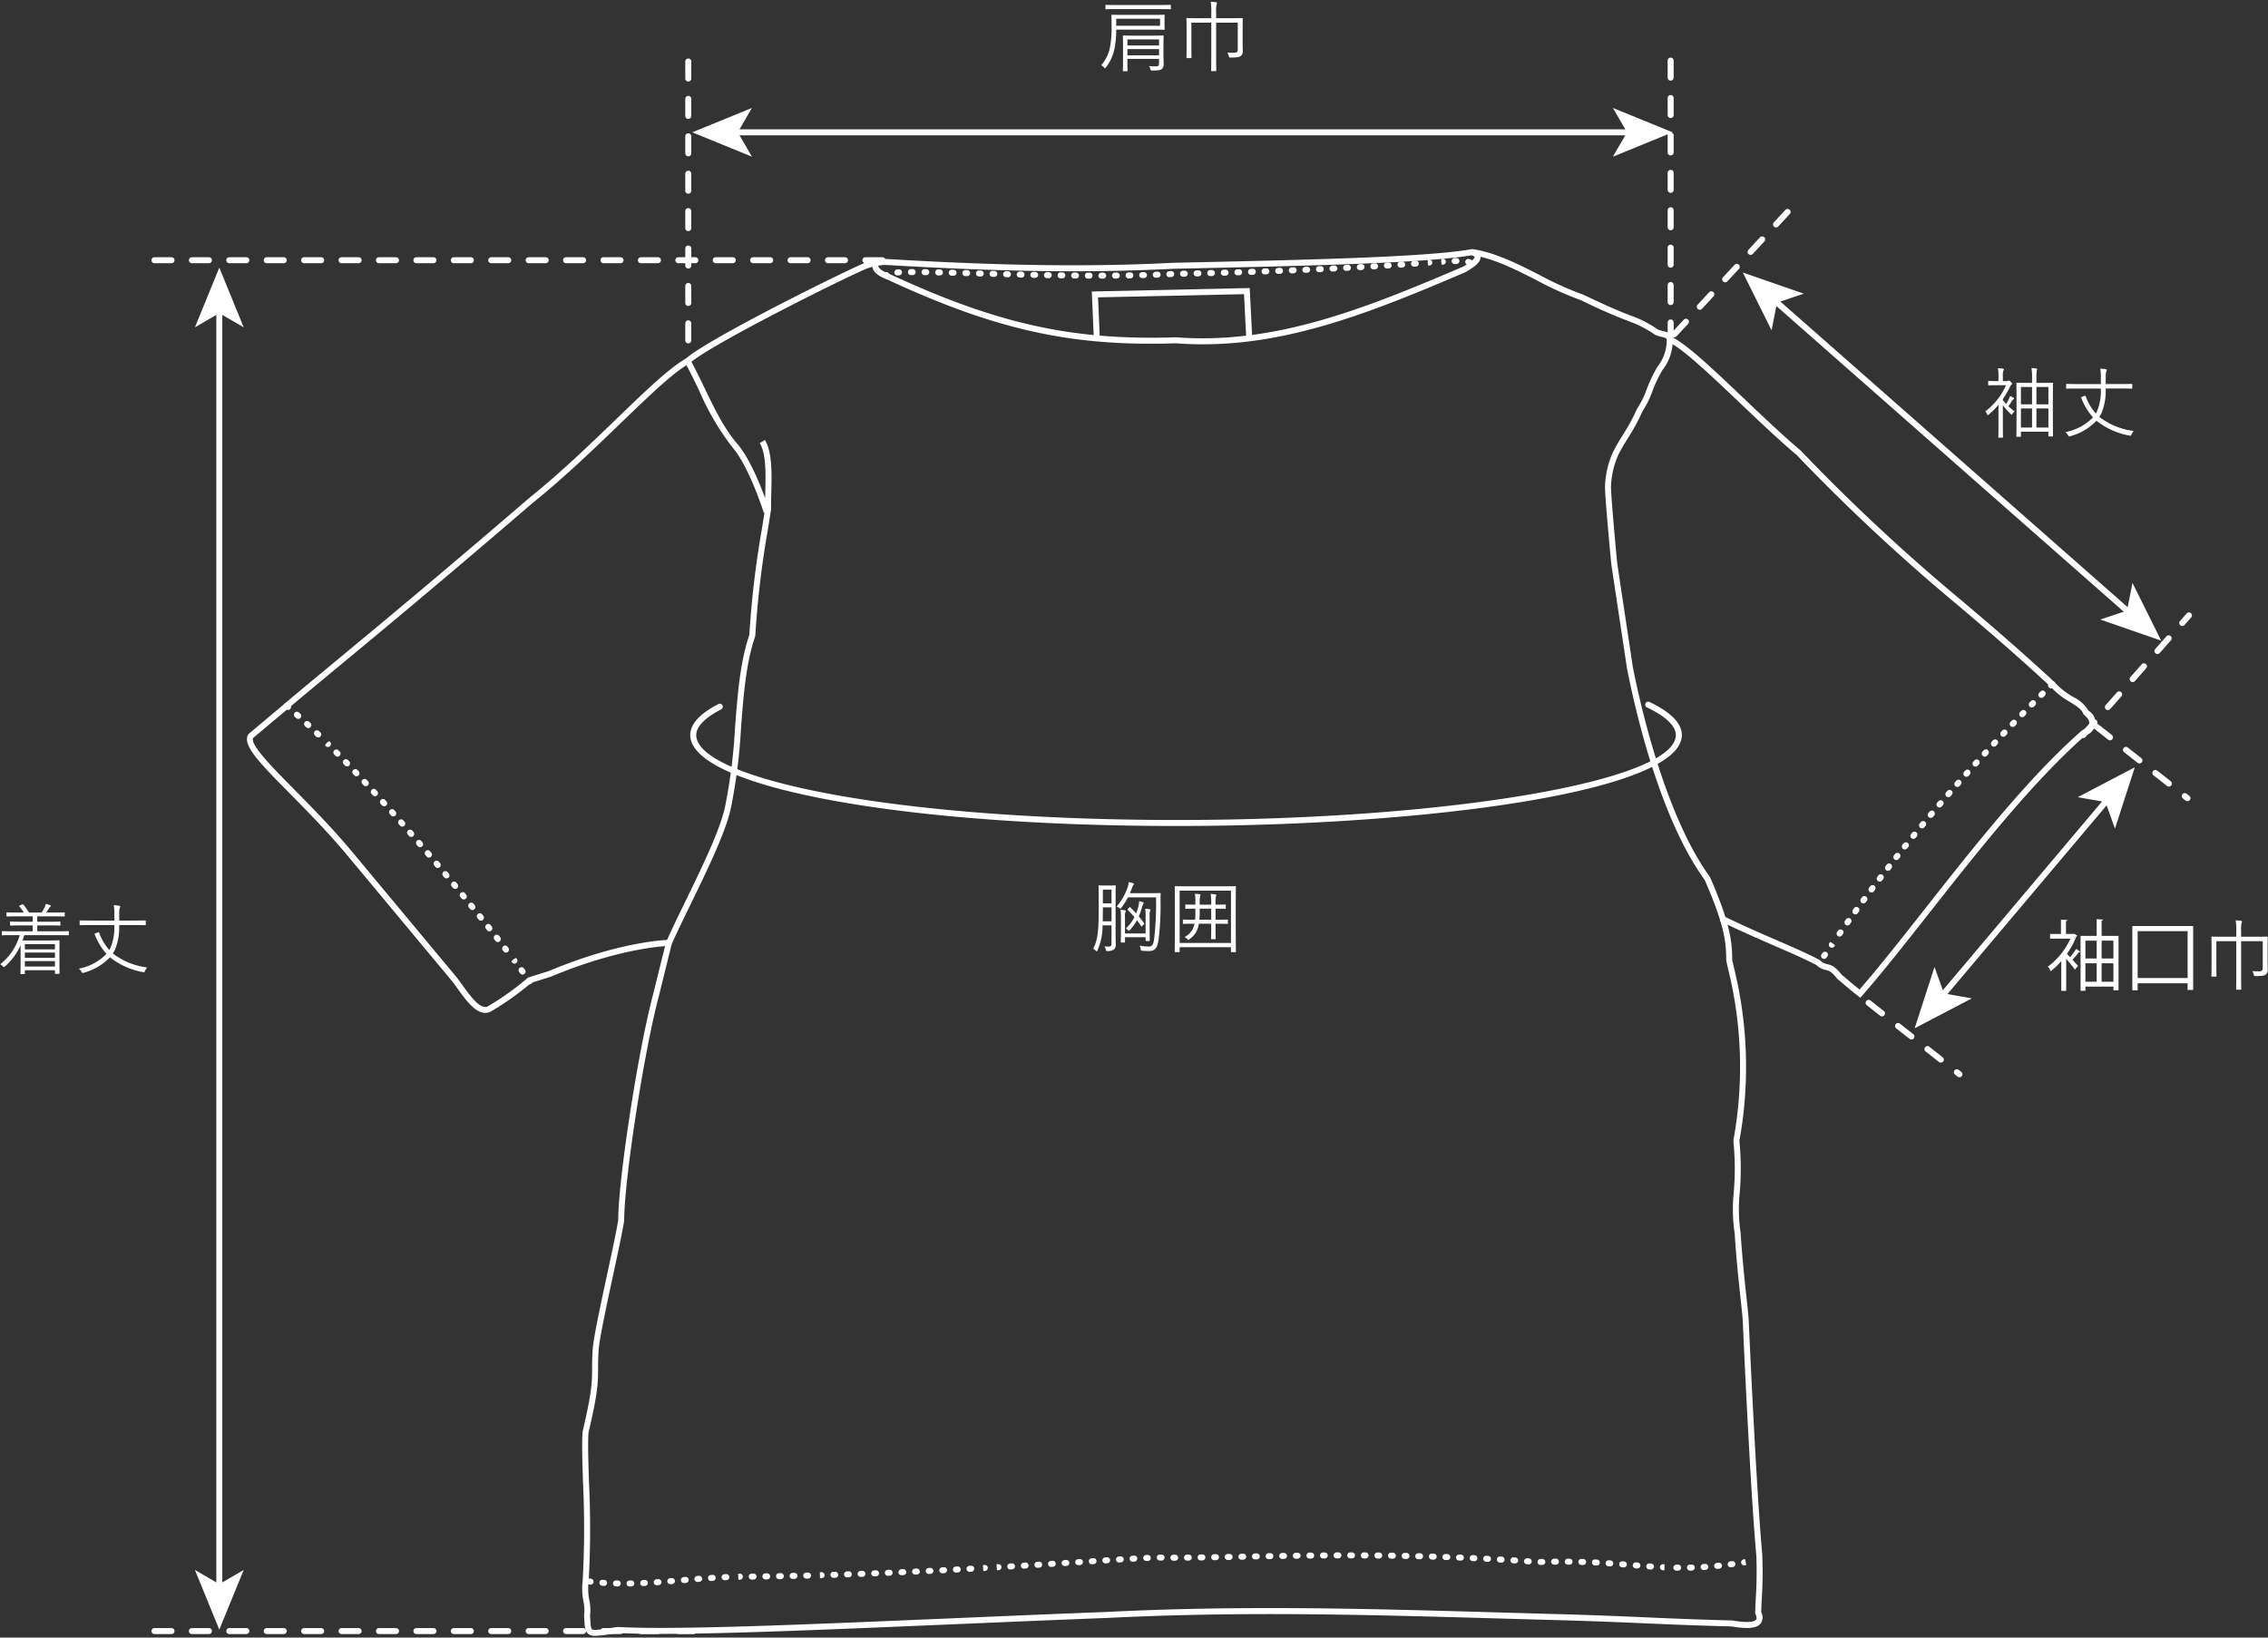 <svg xmlns="http://www.w3.org/2000/svg" width="378" height="273" viewBox="0 0 378 273"><rect x="0" y="0" width="378" height="273" fill="#333333" stroke="none"/><defs><style>.cls-1{fill:#fff;}</style></defs><path class="cls-1" d="M99.196,272.705a1.727,1.727,0,0,1-1.161-.325c-.551-.45-.593-1.226-.668-2.636l-.024-.445a6.954,6.954,0,0,0-.102-2.34,10.6,10.6,0,0,1-.136-3.36,156.128,156.128,0,0,0,.061-16.438c-.114-3.603-.212-6.716-.061-8.528,1.562-6.625,1.568-8.226,1.577-10.441.003-.87.007-1.857.099-3.26.16-2.047,1.321-7.438,2.444-12.65.788-3.655,1.531-7.108,1.812-8.89-.006-6.657,3.281-28.029,5.759-37.411l2.213-8.913c.891-2.024,2.002-4.305,3.179-6.72,2.711-5.565,5.785-11.874,6.638-15.779a91.356,91.356,0,0,0,1.683-13.325c.432-5.594.84-10.878,2.382-15.407A158.477,158.477,0,0,1,126.962,88.29c.145-.899.297-1.837.456-2.838l-.117.037c-.024-.076-2.398-7.605-5.171-10.841a43.242,43.242,0,0,1-5.578-9.476c-.756-1.571-1.537-3.196-2.385-4.739l-.188-.343.287-.265c3.274-3.022,23.942-13.377,29.523-15.858a10.235,10.235,0,0,1,3.87-.799c19.339,1.155,34.09,1.352,47.861.64,20.823-.447,42.341-.909,49.773-2.275l.084-.015.084.013c3.832.595,7.519,2.473,11.083,4.29a54.883,54.883,0,0,0,7.342,3.306c5.136,2.452,7.01,3.147,8.13,3.563a18.862,18.862,0,0,1,4.339,2.27,6.116,6.116,0,0,0,.791.224c.684.164,1.535.367,1.636,1.346a7.901,7.901,0,0,1-1.7,5.148,21.328,21.328,0,0,0-1.683,3.551,16.22,16.22,0,0,1-1.678,3.387,32.486,32.486,0,0,1-2.416,4.449c-.547.882-1.062,1.715-1.546,2.682a13.95,13.95,0,0,0-1.256,5.312c-.05,1.098.656,8.9,1.037,12.872l2.608,17.32c1.088,5.533,5.236,24.471,12.812,34.907l.054.093c3.393,7.737,3.688,10.857,3.692,13.832l.25,1.081a68.878,68.878,0,0,1,.944,29.011,47.274,47.274,0,0,1,.055,8.676,26.654,26.654,0,0,0,.155,6.701c.243,3.977.638,7.646.955,10.594.158,1.472.295,2.738.377,3.727.426,9.678,1.444,30.302,2.265,39.236a69.353,69.353,0,0,1-.096,7.688c-.03.718-.058,1.39-.078,1.964a1.804,1.804,0,0,1-.076,1.879c-.63.807-2.162.966-4.825.503-6.451-.171-10.587-.352-14.586-.525-4.059-.177-8.256-.36-14.979-.544q-4.409-.122-8.691-.245c-23.076-.661-43.005-1.23-65.634-.115-9.222.358-18.119.736-26.483,1.092-25.477,1.082-45.6,1.935-55.296,1.423-.439.071-.917.142-1.343.205A18.778,18.778,0,0,1,99.196,272.705ZM127.49,73.348c1.223,2.055,1.136,5.593,1.059,8.714-.024.978-.047,1.925-.031,2.788-.204,1.346-.391,2.502-.568,3.6a157.695,157.695,0,0,0-2.067,17.519l-.026.129c-1.518,4.422-1.923,9.668-2.353,15.222A92.043,92.043,0,0,1,121.8,134.787c-.877,4.016-3.978,10.381-6.714,15.998-1.172,2.407-2.28,4.68-3.135,6.606l-2.187,8.838c-2.466,9.335-5.733,30.561-5.733,37.241-.291,1.886-1.038,5.353-1.829,9.022-1.064,4.94-2.27,10.537-2.424,12.511-.089,1.366-.093,2.337-.096,3.192-.009,2.282-.015,3.931-1.592,10.595-.135,1.681-.037,4.767.076,8.34a156.781,156.781,0,0,1-.064,16.554,9.643,9.643,0,0,0,.122,3.092,7.556,7.556,0,0,1,.115,2.547l.027.368c.054,1.013.093,1.744.302,1.915.264.214,1.275.065,2.808-.165.428-.064.909-.135,1.447-.21,9.748.509,29.848-.346,55.296-1.428,8.364-.355,17.263-.733,26.481-1.092,22.664-1.118,42.61-.548,65.706.114q4.288.123,8.69.245c6.73.184,10.932.367,14.995.545,3.995.174,8.126.353,14.642.532,3.061.525,3.771.087,3.937-.126.176-.225.045-.65-.096-.967l-.047-.105.004-.115c.021-.6.051-1.314.083-2.082a71.798,71.798,0,0,0,.102-7.523c-.826-8.983-1.846-29.629-2.271-39.295-.08-.962-.216-2.221-.373-3.683-.318-2.959-.715-6.642-.954-10.596a27.321,27.321,0,0,1-.159-6.877,46.4,46.4,0,0,0-.06-8.579l-.006-.067.012-.066a67.86,67.86,0,0,0-.923-28.677l-.275-1.25c0-2.974-.265-5.853-3.587-13.438-7.466-10.319-11.546-28.105-12.955-35.28L268.549,94.051c-.049-.498-1.109-11.598-1.043-13.04a14.947,14.947,0,0,1,1.353-5.7c.511-1.02,1.038-1.873,1.598-2.774a32.73,32.73,0,0,0,2.387-4.394,15.618,15.618,0,0,0,1.623-3.275,22.288,22.288,0,0,1,1.794-3.756,7.122,7.122,0,0,0,1.528-4.481c-.024-.23-.163-.306-.874-.476a6.063,6.063,0,0,1-1.022-.313,18.478,18.478,0,0,0-4.225-2.215,88.356,88.356,0,0,1-8.154-3.575,55.081,55.081,0,0,1-7.423-3.341c-3.469-1.767-7.055-3.595-10.7-4.179-7.588,1.368-29.064,1.829-49.834,2.275-13.794.712-28.582.515-47.93-.64a9.547,9.547,0,0,0-3.456.725c-5.613,2.497-25.04,12.272-28.932,15.418.785,1.457,1.511,2.966,2.215,4.43,1.645,3.419,3.198,6.649,5.436,9.259,1.98,2.309,3.705,6.515,4.636,9.065.006-.334.015-.677.023-1.024.073-2.986.156-6.371-.919-8.179Z"/><polygon class="cls-1" points="207.71 56.437 207.336 49.037 183.006 49.573 183.303 56.389 182.304 56.433 181.962 48.595 208.285 48.016 208.708 56.386 207.71 56.437"/><path class="cls-1" d="M200.47,57.397q-2.225,0-4.483-.168c-17.413.574-30.07-2.232-48.302-10.719-1.304-.484-2.124-1.164-2.272-1.901a1.239,1.239,0,0,1,.407-1.174l.685.729c-.135.128-.119.209-.111.248.044.222.448.719,1.677,1.176,18.108,8.427,30.639,11.202,47.937,10.643,16.094,1.208,30.566-4.362,47.827-11.77,1.938-1.118,1.933-1.576,1.932-1.595,0-.002-.024-.149-.575-.382l.389-.921c.488.206,1.143.559,1.185,1.242.047.759-.696,1.521-2.483,2.549C228.458,52.148,214.977,57.396,200.47,57.397Z"/><path class="cls-1" d="M310.055,166.333l-.372-.29c-1.111-.864-1.765-1.422-2.34-1.915-.353-.302-.675-.577-1.056-.881l-.08-.08c-.988-1.251-1.386-1.342-1.846-1.447a3.335,3.335,0,0,1-1.635-.841c-1.838-.975-4.139-1.974-6.799-3.13-2.72-1.182-5.803-2.52-9.287-4.213l.438-.9c3.465,1.684,6.537,3.019,9.248,4.196,2.704,1.175,5.039,2.189,6.92,3.19l.094.065a2.393,2.393,0,0,0,1.245.657c.695.159,1.274.38,2.371,1.757.37.297.688.568,1.036.866.5.428,1.06.905,1.933,1.595,3.238-3.722,6.912-8.391,10.796-13.324,8.101-10.293,17.282-21.959,26.226-29.834l.106-.072c.495-.248,1.099-.647,1.16-1.144.062-.508-.436-1.052-.863-1.419l-.09-.077-.046-.109c-.33-.788-1.147-1.293-2.183-1.932a13.34,13.34,0,0,1-3.36-2.671c-6.252-5.765-10.925-9.726-15.443-13.557a322.615,322.615,0,0,1-26.766-24.954c-3.008-2.542-6.351-5.719-9.584-8.793-4.912-4.67-9.552-9.081-11.789-10.039l.393-.919c2.403,1.028,6.891,5.294,12.086,10.233,3.223,3.063,6.555,6.231,9.576,8.787a318.835,318.835,0,0,0,26.73,24.921c4.527,3.837,9.208,7.806,15.514,13.625a12.661,12.661,0,0,0,3.169,2.515,5.898,5.898,0,0,1,2.53,2.286,2.238,2.238,0,0,1-.527,4.11c-8.86,7.814-17.993,19.419-26.054,29.66-4.017,5.104-7.81,9.924-11.141,13.722Z"/><path class="cls-1" d="M80.875,168.856c-1.695,0-3.202-2.09-4.785-4.285l-.625-.861L57.941,142.659c-3.275-3.931-6.811-7.513-9.653-10.391-4.983-5.047-7.991-8.094-6.913-9.832l.103-.119,5.987-5.029c2.049-1.746,4.658-3.905,7.961-6.64,6.983-5.781,17.537-14.518,32.748-27.604,5.257-4.229,10.23-9.025,14.618-13.257,4.732-4.564,8.818-8.504,11.57-10.032l.485.874c-2.638,1.465-6.68,5.364-11.361,9.878-4.403,4.247-9.394,9.06-14.673,13.306-15.207,13.082-25.764,21.822-32.75,27.605-3.3,2.732-5.906,4.89-7.953,6.633l-5.918,4.971c-.506,1.138,3.047,4.737,6.805,8.544,2.854,2.892,6.407,6.49,9.71,10.453l17.543,21.075.648.893c1.528,2.119,3.103,4.306,4.35,3.813a46.32,46.32,0,0,0,6.658-4.739l.086-.087,3.529-1.114c11.943-4.993,19.639-5.167,19.961-5.172l.016,1c-.077.001-7.844.183-19.633,5.109l-3.34,1.058a46.548,46.548,0,0,1-6.834,4.838A2.169,2.169,0,0,1,80.875,168.856Z"/><path class="cls-1" d="M304.011,159.86a.491.491,0,0,1-.284-.089.499.499,0,0,1-.127-.695l.126-.183a.531.531,0,0,1,.715-.151.474.474,0,0,1,.143.67l-.036.053-.125.18A.498.498,0,0,1,304.011,159.86Zm1.294-1.866a.5.5,0,0,1-.409-.787l.122-.177.448.232.375.337-.127.183A.498.498,0,0,1,305.305,157.994Zm1.297-1.86a.5.5,0,0,1-.413-.782l.123-.177a.533.533,0,0,1,.718-.152.469.469,0,0,1,.144.666l-.043.061-.115.167A.499.499,0,0,1,306.602,156.133Zm1.307-1.855a.5.5,0,0,1-.406-.792l.166-.232a.5.5,0,1,1,.81.586l-.164.23A.5.5,0,0,1,307.908,154.278Zm1.323-1.843a.5.5,0,0,1-.406-.792l.167-.231a.5.5,0,1,1,.81.586l-.165.229A.5.5,0,0,1,309.231,152.435Zm1.336-1.831a.5.5,0,0,1-.403-.795l.17-.232a.5.5,0,1,1,.803.598l-.166.225A.499.499,0,0,1,310.567,150.604Zm1.353-1.823a.5.5,0,0,1-.399-.801l.168-.225a.5.5,0,1,1,.803.598l-.172.229A.498.498,0,0,1,311.92,148.781Zm1.367-1.81a.5.5,0,0,1-.399-.801l.175-.229a.499.499,0,0,1,.793.608l-.169.223A.498.498,0,0,1,313.287,146.971Zm1.382-1.8a.5.5,0,0,1-.395-.807l.174-.225a.5.5,0,0,1,.789.615l-.174.223A.498.498,0,0,1,314.669,145.172Zm1.397-1.787a.5.5,0,0,1-.393-.81l.175-.222a.5.5,0,0,1,.785.619l-.175.222A.499.499,0,0,1,316.066,143.385Zm1.411-1.774a.5.5,0,0,1-.395-.807l.142-.179a.529.529,0,0,1,.723-.102.473.473,0,0,1,.097.678l-.04.051-.132.165A.497.497,0,0,1,317.478,141.61Zm1.423-1.766a.5.5,0,0,1-.388-.815l.179-.22a.5.5,0,0,1,.775.631l-.179.22A.5.5,0,0,1,318.9,139.845Zm1.438-1.754a.5.5,0,0,1-.383-.821l.179-.216a.5.5,0,1,1,.771.637l-.184.222A.497.497,0,0,1,320.339,138.091Zm1.453-1.742a.5.5,0,0,1-.381-.824l.181-.214a.5.5,0,1,1,.766.643l-.184.22A.498.498,0,0,1,321.792,136.348Zm1.465-1.73a.5.5,0,0,1-.38-.825l.184-.215a.5.5,0,0,1,.76.65l-.185.215A.499.499,0,0,1,323.257,134.618Zm1.48-1.72a.5.5,0,0,1-.376-.83l.186-.214a.5.5,0,1,1,.752.659l-.186.214A.498.498,0,0,1,324.736,132.899Zm1.493-1.708a.5.5,0,0,1-.376-.83l.189-.214a.5.5,0,0,1,.75.662l-.186.211A.499.499,0,0,1,326.23,131.191Zm1.506-1.696a.5.5,0,0,1-.375-.831l.193-.215a.5.5,0,0,1,.742.67l-.185.207A.499.499,0,0,1,327.735,129.495Zm1.518-1.685a.5.5,0,0,1-.368-.838l.189-.208a.5.5,0,0,1,.74.673l-.193.211A.499.499,0,0,1,329.253,127.81Zm1.532-1.673a.5.5,0,0,1-.37-.837l.196-.212a.5.5,0,1,1,.733.681l-.189.205A.5.5,0,0,1,330.785,126.136Zm1.542-1.662a.5.5,0,0,1-.363-.843l.192-.206a.5.5,0,0,1,.731.684l-.196.208A.497.497,0,0,1,332.327,124.475Zm1.556-1.65a.5.5,0,0,1-.365-.842l.199-.209a.5.5,0,0,1,.723.691l-.192.202A.499.499,0,0,1,333.883,122.825Zm1.569-1.638a.5.5,0,0,1-.358-.849l.195-.203a.5.5,0,0,1,.721.694l-.199.206A.499.499,0,0,1,335.452,121.187Zm1.58-1.627a.5.5,0,0,1-.36-.847l.202-.206a.5.5,0,0,1,.713.702l-.194.199A.501.501,0,0,1,337.032,119.56Zm1.593-1.615a.5.5,0,0,1-.353-.854l.199-.2a.5.5,0,1,1,.709.704l-.201.203A.499.499,0,0,1,338.625,117.945Zm1.603-1.603a.5.5,0,0,1-.352-.855l.204-.201a.5.5,0,1,1,.701.712l-.2.199A.5.5,0,0,1,340.228,116.343Zm1.617-1.591a.5.5,0,0,1-.349-.858l.202-.197a.5.5,0,0,1,.699.715l-.204.199A.498.498,0,0,1,341.846,114.752Z"/><path class="cls-1" d="M88.256,164.091a.488.488,0,0,1-.394-.197l.392-.311.424-.265-.424.265.425-.264a.503.503,0,0,1-.423.772Zm-1.159-1.627a.498.498,0,0,1-.405-.206l-.166-.225a.5.5,0,0,1,.804-.596l.17.232a.5.5,0,0,1-.404.794Zm-1.358-1.82a.498.498,0,0,1-.4-.199l-.112-.148.34-.379.399-.302-.399.302.457-.225.114.15a.5.5,0,0,1-.399.801Zm-1.434-1.832a.421.421,0,0,1-.342-.172l-.172-.224a.5.5,0,0,1,.791-.611l.114.147a.519.519,0,0,1-.391.859Zm-1.336-1.77a.499.499,0,0,1-.394-.191l-.176-.225a.5.5,0,0,1,.789-.615l.174.223a.5.5,0,0,1-.393.809Zm-1.404-1.786a.499.499,0,0,1-.394-.191l-.173-.22a.5.5,0,1,1,.782-.623l.178.226a.5.5,0,0,1-.393.809Zm-1.412-1.778a.499.499,0,0,1-.388-.184l-.181-.226a.5.5,0,1,1,.782-.623l.173.216a.5.5,0,0,1-.387.816Zm-1.422-1.77a.498.498,0,0,1-.39-.186l-.177-.218a.5.5,0,1,1,.775-.631l.18.222a.499.499,0,0,1-.389.814Zm-1.431-1.762a.5.5,0,0,1-.388-.185l-.178-.218a.5.5,0,0,1,.773-.635l.18.222a.5.5,0,0,1-.387.815ZM75.86,148.188a.5.5,0,0,1-.385-.181l-.182-.221a.5.5,0,0,1,.773-.635l.178.217a.5.5,0,0,1-.384.819Zm-1.447-1.749a.5.5,0,0,1-.387-.183l-.178-.214a.5.5,0,0,1,.767-.643l.184.222a.5.5,0,0,1-.386.817Zm-1.456-1.741a.5.5,0,0,1-.385-.181l-.179-.214a.5.5,0,1,1,.764-.645l.185.22a.5.5,0,0,1-.384.819Zm-1.465-1.735a.498.498,0,0,1-.378-.173l-.187-.221a.5.5,0,1,1,.764-.644l.18.211a.5.5,0,0,1-.378.827Zm-1.473-1.726a.499.499,0,0,1-.379-.175l-.184-.213a.5.5,0,1,1,.757-.654l.186.217a.499.499,0,0,1-.379.825Zm-1.483-1.717a.5.5,0,0,1-.378-.172l-.186-.214a.5.5,0,0,1,.755-.656l.186.214a.5.5,0,0,1-.377.828Zm-1.492-1.711a.498.498,0,0,1-.374-.168l-.19-.215a.5.5,0,1,1,.752-.66l.185.21a.5.5,0,0,1-.373.832Zm-1.506-1.704a.499.499,0,0,1-.373-.168l-.189-.212a.5.5,0,0,1,.747-.665l.189.212a.5.5,0,0,1-.374.833Zm-1.515-1.692a.499.499,0,0,1-.371-.165l-.19-.21a.5.5,0,1,1,.742-.67l.19.21a.5.5,0,0,1-.371.835Zm-1.523-1.679a.499.499,0,0,1-.369-.162l-.191-.209a.5.5,0,1,1,.737-.675l.191.208a.5.5,0,0,1-.369.838Zm-1.538-1.669a.499.499,0,0,1-.366-.16l-.193-.207a.5.5,0,1,1,.732-.681l.193.207a.5.5,0,0,1-.366.84ZM59.41,129.408a.5.5,0,0,1-.364-.157l-.193-.205a.5.5,0,0,1,.725-.688l.196.207a.5.5,0,0,1-.364.843Zm-1.566-1.643a.499.499,0,0,1-.36-.153l-.197-.204a.5.5,0,1,1,.72-.694l.197.204a.5.5,0,0,1-.36.847Zm-1.584-1.627a.499.499,0,0,1-.357-.15l-.197-.201a.5.5,0,0,1,.712-.702l.2.204a.5.5,0,0,1-.357.85ZM54.658,124.53a.498.498,0,0,1-.353-.146l-.133-.132.285-.421.352-.355-.352.355.418-.289.136.135a.5.5,0,0,1-.353.854Zm-1.623-1.588a.497.497,0,0,1-.346-.139l-.206-.198a.5.5,0,1,1,.694-.72l.203.195a.5.5,0,0,1-.346.861Zm-1.647-1.562a.498.498,0,0,1-.34-.134l-.207-.191a.5.5,0,0,1,.678-.735l.209.194a.5.5,0,0,1-.34.866Zm-1.675-1.532a.498.498,0,0,1-.334-.128l-.209-.188a.5.5,0,1,1,.664-.747l.213.19a.5.5,0,0,1-.334.872Zm-1.709-1.495a.499.499,0,0,1-.324-.119l-.216-.184a.5.5,0,1,1,.647-.762l.217.184a.5.5,0,0,1-.324.881Z"/><path class="cls-1" d="M104.932,264.481a.5.5,0,0,1-.005-1l.279-.005a.5.5,0,0,1,.02,1l-.289.005Zm-1.985-.005h-.01l-.283-.006a.501.501,0,0,1-.49-.511.507.507,0,0,1,.51-.489l.283.006a.5.5,0,0,1-.01,1Zm4.25-.068a.5.5,0,0,1-.025-.999l.283-.015a.489.489,0,0,1,.525.473.5.5,0,0,1-.474.525l-.283.015Zm-6.514-.027c-.01,0-.021,0-.032-.001l-.278-.019a.503.503,0,0,1-.468-.534.489.489,0,0,1,.53-.464l.278.019a.5.5,0,0,1-.031.999Zm8.776-.109a.5.5,0,0,1-.036-.999l.287-.019a.491.491,0,0,1,.53.468.5.5,0,0,1-.468.53l-.278.02C109.483,264.271,109.471,264.271,109.459,264.271Zm-11.035-.096a.553.553,0,0,1-.057-.003l-.287-.034a.5.5,0,0,1-.435-.558.493.493,0,0,1,.558-.435l.277.032a.5.5,0,0,1-.056.997Zm13.295-.078a.5.5,0,0,1-.041-.998l.282-.024a.5.5,0,0,1,.083.996l-.282.024C111.747,264.096,111.733,264.097,111.719,264.097Zm2.259-.19a.5.5,0,0,1-.041-.998l.282-.023a.5.5,0,1,1,.083.996l-.282.023C114.006,263.906,113.992,263.907,113.978,263.907Zm2.27-.185a.504.504,0,0,1-.503-.463.496.496,0,0,1,.458-.535l.278-.021a.508.508,0,0,1,.539.457.5.5,0,0,1-.458.539l-.277.021C116.273,263.722,116.261,263.722,116.249,263.722Zm2.251-.161a.5.5,0,0,1-.031-.999l.278-.019a.5.5,0,0,1,.072.998l-.288.019C118.52,263.561,118.51,263.561,118.5,263.561Zm2.264-.127a.5.5,0,0,1-.025-.999l.283-.014a.488.488,0,0,1,.525.474.5.5,0,0,1-.474.524l-.283.014Zm2.314-.088-.048-.498.006-.5.277-.004a.5.5,0,0,1,0,1Zm2.222-.021a.5.5,0,0,1-.005-1l.284-.003h.005a.5.5,0,0,1,.005,1l-.284.003Zm2.273-.028a.5.5,0,0,1-.005-1l.28-.004a.495.495,0,0,1,.51.49.501.501,0,0,1-.49.51l-.29.004Zm2.274-.038a.5.5,0,0,1-.01-1l.29-.005h.005a.5.5,0,0,1,.005,1l-.28.005Zm2.269-.045a.5.5,0,0,1-.01-1l.284-.006a.491.491,0,0,1,.51.489.5.5,0,0,1-.49.511l-.284.006Zm2.268-.053a.5.5,0,0,1-.01-1l.278-.007a.5.5,0,1,1,.031,1l-.289.007Zm2.287-.061-.031-1,.285-.008a.528.528,0,0,1,.51.489.5.5,0,0,1-.49.511Zm2.248-.067a.5.5,0,0,1-.015-1l.284-.009a.511.511,0,0,1,.515.484.5.5,0,0,1-.484.516l-.284.009Zm2.267-.074a.5.5,0,0,1-.015-1l.279-.01a.509.509,0,0,1,.52.479.501.501,0,0,1-.479.521l-.289.01Zm2.268-.081a.5.5,0,0,1-.02-1l.288-.011a.5.5,0,0,1,.031,1l-.278.011Zm-20.425-.03v0Zm22.691-.057a.5.5,0,0,1-.02-1l.288-.011a.511.511,0,0,1,.516.484.501.501,0,0,1-.484.516l-.278.011Zm2.267-.092a.5.5,0,0,1-.02-1l.283-.012a.5.5,0,0,1,.041,1l-.283.012Zm2.266-.098a.5.5,0,0,1-.02-1l.278-.012a.484.484,0,0,1,.525.474.499.499,0,0,1-.474.524l-.289.014Zm-13.602-.001h0Zm15.869-.103a.5.5,0,0,1-.025-.999l.288-.015a.524.524,0,0,1,.52.479.501.501,0,0,1-.479.52l-.277.013Zm2.266-.108a.5.5,0,0,1-.025-.999l.288-.015a.525.525,0,0,1,.52.48.5.5,0,0,1-.479.52l-.277.013Zm2.266-.113a.5.5,0,0,1-.025-.999l.283-.015a.493.493,0,0,1,.525.474.499.499,0,0,1-.474.524l-.283.015Zm2.266-.119a.5.5,0,0,1-.025-.999l.283-.015a.5.5,0,1,1,.052.998l-.283.015Zm2.266-.123a.5.5,0,0,1-.025-.999l.277-.016a.489.489,0,0,1,.53.468.5.5,0,0,1-.468.53l-.288.016Zm2.305-.129-.062-.998.28-.016a.49.49,0,0,1,.525.474.499.499,0,0,1-.474.524Zm115.796-.063H279.68l-.283-.003a.5.5,0,0,1,.005-1h.005l.283.003a.5.5,0,0,1-.005,1Zm1.985-.013a.5.5,0,0,1-.011-1l.278-.008h.016a.5.5,0,0,1,.016,1l-.288.008Zm-4.27-.049-.288-.014a.5.5,0,0,1,.053-.998l.266.012Zm-111.246-.007-.062-.998.28-.016a.5.5,0,1,1,.052.998Zm117.796-.044a.506.506,0,0,1-.506-.469.493.493,0,0,1,.46-.529l.277-.019a.51.51,0,0,1,.535.463.501.501,0,0,1-.463.535l-.272.018C283.971,261.729,283.96,261.729,283.949,261.729Zm-8.791-.077c-.01,0-.021,0-.031-.001l-.271-.018a.506.506,0,0,1-.471-.535.474.474,0,0,1,.525-.464l.018.002.261.018a.5.5,0,0,1-.031.999ZM168.379,261.64a.5.5,0,0,1-.03-.999l.283-.018a.491.491,0,0,1,.53.468.501.501,0,0,1-.468.53l-.284.018C168.4,261.64,168.389,261.64,168.379,261.64Zm117.814-.094a.5.5,0,0,1-.051-.997l.281-.029a.5.5,0,1,1,.103.994l-.281.029A.467.467,0,0,1,286.193,261.547Zm-115.55-.045a.5.5,0,0,1-.03-.999l.283-.018a.493.493,0,0,1,.53.468.501.501,0,0,1-.468.53l-.284.018C170.665,261.502,170.654,261.502,170.644,261.502Zm102.254-.02c-.013,0-.025,0-.037-.001l-.266-.021a.509.509,0,0,1-.468-.54.496.496,0,0,1,.528-.458l.277.021a.5.5,0,0,1-.035.999Zm-109.048-.075h0Zm9.059-.046a.5.5,0,0,1-.03-.999l.283-.018a.488.488,0,0,1,.53.468.5.5,0,0,1-.468.53l-.284.018C172.929,261.361,172.918,261.361,172.908,261.361Zm97.73-.061c-.013,0-.025,0-.037-.001l-.266-.021a.509.509,0,0,1-.468-.54.501.501,0,0,1,.528-.458l.021.002.256.019a.5.5,0,0,1-.035.999Zm17.808-.016a.5.5,0,0,1-.066-.995l.28-.038a.491.491,0,0,1,.562.428.499.499,0,0,1-.428.562l-.28.038A.524.524,0,0,1,288.445,261.285Zm-122.332-.01h0Zm9.059-.058a.5.5,0,0,1-.03-.999l.277-.018a.5.5,0,0,1,.072.998l-.288.019C175.193,261.217,175.183,261.217,175.172,261.217Zm93.207-.086c-.01,0-.02,0-.031-.001l-.288-.019a.501.501,0,0,1-.463-.535.507.507,0,0,1,.535-.463l.278.02a.5.5,0,0,1-.031.999Zm-90.942-.061a.5.5,0,0,1-.03-.999l.277-.018a.5.5,0,0,1,.072.998l-.288.019C177.458,261.071,177.447,261.071,177.437,261.071Zm88.678-.079h-.021l-.288-.015a.499.499,0,0,1-.474-.524.464.464,0,0,1,.524-.474l.278.013a.5.5,0,0,1-.02,1Zm24.573-.036a.5.5,0,0,1-.077-.994l.235-.038.204.98-.283.047A.541.541,0,0,1,290.688,260.956Zm-110.987-.031a.5.5,0,0,1-.03-.999l.278-.018a.5.5,0,0,1,.072.998l-.289.019C179.723,260.925,179.712,260.925,179.702,260.925Zm84.149-.027h-.016l-.283-.009a.501.501,0,0,1-.484-.516.48.48,0,0,1,.516-.484l.283.009a.5.5,0,0,1-.016,1Zm-7.084,0a.5.5,0,0,1-.016-1l.283-.009a.512.512,0,0,1,.516.484.5.5,0,0,1-.484.516l-.283.009Zm2.267-.048a.5.5,0,0,1-.005-1l.284-.003h.005a.5.5,0,0,1,.005,1l-.284.003Zm2.552-.001H261.58l-.284-.003a.5.5,0,0,1,.005-1h.005l.284.003a.5.5,0,0,1-.005,1Zm-6.8-.055c-.01,0-.021,0-.031-.001l-.287-.02a.501.501,0,0,1-.463-.535.51.51,0,0,1,.535-.463l.277.02a.5.5,0,0,1-.031.999Zm-72.818-.017a.5.5,0,0,1-.03-.999l.277-.019a.5.5,0,0,1,.072.998l-.288.018C181.988,260.777,181.977,260.777,181.967,260.777Zm70.556-.135c-.01,0-.02,0-.031-.001l-.282-.018a.5.5,0,0,1-.468-.53.494.494,0,0,1,.53-.468l.282.018a.5.5,0,0,1-.031.999Zm-68.291-.012a.5.5,0,0,1-.03-.999l.278-.019a.5.5,0,0,1,.072.998l-.289.018C184.252,260.631,184.242,260.631,184.231,260.631Zm66.029-.126-.026-.001-.288-.017a.5.5,0,0,1-.468-.53.476.476,0,0,1,.53-.468l.278.017a.5.5,0,0,1-.026.999Zm-63.764-.018a.5.5,0,0,1-.03-.999l.282-.018a.494.494,0,0,1,.53.468.5.5,0,0,1-.468.53l-.283.018C186.518,260.487,186.507,260.487,186.497,260.487Zm61.498-.108-.026-.001-.282-.015a.499.499,0,0,1-.474-.524.465.465,0,0,1,.524-.474l.284.015a.5.5,0,0,1-.026.999Zm-59.232-.026a.5.5,0,0,1-.03-.999l.282-.017a.493.493,0,0,1,.53.468.5.5,0,0,1-.468.53l-.283.017C188.783,260.352,188.773,260.352,188.763,260.352Zm56.969-.087-.026-.001-.277-.012a.5.5,0,1,1,.041-1l.289.014a.5.5,0,0,1-.026.999Zm-54.7-.032a.5.5,0,0,1-.025-.999l.254-.012a.523.523,0,0,1,.537.478.487.487,0,0,1-.461.52l-.279.012Zm4.537-.046a.5.5,0,0,1,0-1l.279-.001h.005a.5.5,0,0,1,.005,1Zm2.267-.019a.5.5,0,0,1-.005-1l.284-.003h.005a.5.5,0,0,1,.005,1l-.284.003Zm45.63-.001h-.02l-.283-.012a.5.5,0,0,1,.041-1l.283.012a.5.5,0,0,1-.021,1Zm-49.88-.006h-.01l-.274-.001a.5.5,0,0,1,0-1l.294.001a.5.5,0,0,1-.01,1Zm6.518-.022a.5.5,0,0,1-.005-1l.278-.004h.011a.5.5,0,0,1,.011,1l-.29.004Zm2.268-.037a.5.5,0,0,1-.011-1l.29-.005h.005a.5.5,0,0,1,.005,1l-.278.005Zm38.829-.023h-.02l-.278-.01a.5.5,0,0,1,.016-1h.016l.288.01a.5.5,0,0,1-.02,1Zm-36.562-.019a.5.5,0,0,1-.011-1l.284-.006h.011a.5.5,0,0,1,.011,1l-.284.006Zm2.268-.044a.5.5,0,0,1-.011-1l.283-.006h.011a.5.5,0,0,1,.011,1l-.283.006Zm32.028-.012h-.016l-.283-.009a.5.5,0,0,1-.484-.516.473.473,0,0,1,.516-.484l.283.009a.5.5,0,0,1-.016,1Zm-29.761-.033a.5.5,0,0,1-.011-1l.283-.006h.011a.5.5,0,0,1,.011,1l-.283.006Zm27.493-.03H236.65l-.278-.007a.5.5,0,0,1,.011-1h.011l.288.007a.5.5,0,0,1-.016,1Zm-25.227-.012a.5.5,0,0,1-.011-1l.289-.005h.005a.5.5,0,0,1,.005,1l-.277.005Zm2.268-.038a.5.5,0,0,1-.011-1l.289-.005h.005a.5.5,0,0,1,.005,1l-.277.005Zm20.691-.001h-.011l-.283-.006a.5.5,0,0,1,.011-1h.011l.283.006a.5.5,0,0,1-.011,1Zm-18.424-.032a.5.5,0,0,1-.005-1l.277-.004h.011a.5.5,0,0,1,.011,1l-.289.004Zm16.156-.008H232.12l-.277-.004a.5.5,0,0,1-.495-.505.482.482,0,0,1,.505-.495l.289.004a.5.5,0,0,1-.011,1Zm-13.889-.019a.5.5,0,0,1-.005-1l.283-.003h.005a.5.5,0,0,1,.005,1l-.283.003Zm11.621-.009h-.005l-.283-.003a.5.5,0,0,1-.495-.505.495.495,0,0,1,.505-.495l.283.003a.5.5,0,0,1-.005,1Zm-9.354-.011a.5.5,0,0,1-.005-1l.288-.002a.5.5,0,0,1,0,1l-.278.002Zm7.086-.008-.283-.001a.5.5,0,0,1,0-1l.283.001a.5.5,0,0,1,0,1Zm-4.818-.005a.5.5,0,0,1,0-1l.278-.001h.005a.5.5,0,0,1,.005,1Zm2.552-.003h-.283a.5.5,0,1,1,0-1h.283a.5.5,0,1,1,0,1Z"/><path class="cls-1" d="M147.875,46.551a.458.458,0,0,1-.253-.077.867.867,0,0,1-.405-.523.5.5,0,0,1,.935-.327.523.523,0,0,1,.141.69A.504.504,0,0,1,147.875,46.551Zm35.698-.099a.5.5,0,0,1,0-1l.281,0h.002a.5.5,0,0,1,.003,1Zm-1.984-.002h-.003l-.284-.001a.5.5,0,0,1,.003-1h.002l.284.001a.5.5,0,0,1-.002,1Zm4.252-.009a.5.5,0,0,1-.005-1l.287-.003h.002a.5.5,0,0,1,.002,1l-.281.003Zm-6.521-.007h-.005l-.283-.003a.5.5,0,0,1,.005-1h.005l.283.003a.5.5,0,0,1-.005,1Zm8.79-.021a.5.5,0,0,1-.008-1l.284-.004a.5.5,0,0,1,.016,1l-.284.004Zm-11.057-.006h-.005l-.285-.004a.5.5,0,0,1,.008-1h.008l.28.004a.5.5,0,0,1-.005,1Zm-2.268-.036h-.008l-.286-.005a.5.5,0,0,1-.49-.51.519.519,0,0,1,.51-.49l.281.005a.5.5,0,0,1-.008,1Zm15.592-.005a.5.5,0,0,1-.013-1l.284-.007a.526.526,0,0,1,.513.487.5.5,0,0,1-.487.513l-.284.007Zm-17.86-.04h-.013l-.281-.006a.5.5,0,0,1-.49-.51.491.491,0,0,1,.51-.49l.286.006a.5.5,0,0,1-.012,1ZM192.645,46.3a.5.5,0,0,1-.018-1l.284-.01a.489.489,0,0,1,.518.481.5.5,0,0,1-.482.518l-.284.01Zm-22.395-.024h-.01l-.287-.007a.5.5,0,0,1,.013-1h.013l.281.007a.5.5,0,0,1-.01,1Zm-2.269-.057h-.013l-.284-.007a.5.5,0,0,1,.013-1h.014l.283.007a.5.5,0,0,1-.013,1Zm26.931-.015a.5.5,0,0,1-.024-1l.282-.014a.475.475,0,0,1,.524.474.5.5,0,0,1-.474.525l-.286.014Zm-29.198-.046h-.016l-.281-.008a.5.5,0,0,1-.487-.513.48.48,0,0,1,.513-.487l.286.008a.5.5,0,0,1-.015 1Zm31.465-.026a.5.5,0,0,1-.011-1l.281-.006a.5.5,0,1,1,.025,1l-.285.006Zm-33.732-.038h-.016l-.282-.008a.5.5,0,0,1-.487-.513.469.469,0,0,1,.513-.487l.286.008a.5.5,0,0,1-.015,1Zm35.998-.016a.5.5,0,0,1-.013-1l.285-.007h.011a.5.5,0,0,1,.011,1l-.281.007ZM161.18,46.031h-.016l-.281-.008a.5.5,0,0,1,.013-1h.013l.286.008a.5.5,0,0,1-.015,1Zm40.533-.011a.5.5,0,0,1-.013-1l.283-.007a.515.515,0,0,1,.513.487.501.501,0,0,1-.487.513l-.283.007Zm-42.801-.05h-.013l-.284-.007a.5.5,0,0,1,.013-1h.013l.283.007a.5.5,0,0,1-.013,1Zm45.068-.011a.5.5,0,0,1-.016-1l.286-.009a.512.512,0,0,1,.513.487.501.501,0,0,1-.487.513l-.28.008Zm-54.424-.041a.5.5,0,0,1-.029-.999l.29-.015a.5.5,0,1,1,.045.999l-.276.014Zm7.088-.002h-.01l-.284-.006a.5.5,0,0,1-.49-.51.509.509,0,0,1,.51-.49l.284.006a.5.5,0,0,1-.01,1Zm49.602-.024a.5.5,0,0,1-.016-1l.283-.008a.493.493,0,0,1,.516.484.5.5,0,0,1-.484.515l-.283.009Zm-51.87-.018H154.37l-.283-.004a.5.5,0,0,1,.005-1h.005l.283.004a.5.5,0,0,1-.005,1Zm-2.552-.014a.5.5,0,0,1-.002-1l.286-.001a.5.5,0,0,1,0,1l-.281.001Zm56.688-.04a.5.5,0,0,1-.016-1l.28-.009a.472.472,0,0,1,.518.481.5.5,0,0,1-.481.518l-.286.01Zm2.267-.077a.5.5,0,0,1-.018-1l.285-.01a.5.5,0,0,1,.031,1l-.281.009Zm2.266-.082a.5.5,0,0,1-.018-1l.28-.011a.5.5,0,1,1,.041.999l-.286.011Zm2.265-.088a.5.5,0,0,1-.02-1l.285-.011a.462.462,0,0,1,.518.481.5.5,0,0,1-.481.518l-.281.011Zm2.265-.094a.5.5,0,0,1-.021-1l.28-.012a.5.5,0,0,1,.047.999l-.286.012Zm2.265-.1a.5.5,0,0,1-.023-1l.283-.013a.5.5,0,0,1,.047.999l-.283.013Zm2.264-.107a.5.5,0,0,1-.024-1l.28-.014a.5.5,0,0,1,.053.999l-.286.014Zm2.265-.114a.5.5,0,0,1-.025-1l.282-.015a.5.5,0,0,1,.053.999l-.284.015Zm2.263-.122a.5.5,0,0,1-.028-.999l.281-.016a.483.483,0,0,1,.528.47.5.5,0,0,1-.47.528l-.283.016Zm2.263-.131a.5.5,0,0,1-.031-.999l.284-.017a.485.485,0,0,1,.528.47.5.5,0,0,1-.47.528l-.28.017Zm2.261-.139a.5.5,0,0,1-.03-.999l.28-.018a.511.511,0,0,1,.533.465.5.5,0,0,1-.465.533l-.286.018Zm2.261-.148a.5.5,0,0,1-.032-.999l.282-.019a.505.505,0,0,1,.533.465.5.5,0,0,1-.465.533l-.284.019Zm2.26-.157a.5.5,0,0,1-.035-.999l.282-.021a.515.515,0,0,1,.535.462.5.5,0,0,1-.463.535l-.282.021Zm2.368-.169-.107-.494.036-.504.212-.015a.514.514,0,0,1,.533.465.501.501,0,0,1-.465.533Zm6.934-.037a.496.496,0,0,1-.192-.038,1.778,1.778,0,0,0-.21-.072.5.5,0,1,1,.27-.963,2.843,2.843,0,0,1,.325.112.5.5,0,0,1-.192.961Zm-4.681-.122-.101-.495.034-.503.217-.014a.509.509,0,0,1,.53.467.5.5,0,0,1-.468.531Zm2.158-.117a.5.5,0,0,1-.015-1l.29-.007a.522.522,0,0,1,.508.492.5.5,0,0,1-.492.508l-.276.007Z"/><path class="cls-1" d="M147.071,43.882h-2.834a.5.5,0,0,1,0-1h2.834a.5.5,0,0,1,0,1Zm-6.236,0h-2.834a.5.5,0,0,1,0-1h2.834a.5.5,0,0,1,0,1Zm-6.236,0h-2.835a.5.5,0,0,1,0-1h2.835a.5.5,0,0,1,0,1Zm-6.236,0h-2.835a.5.5,0,0,1,0-1h2.835a.5.5,0,0,1,0,1Zm-6.236,0H119.292a.5.5,0,0,1,0-1h2.834a.5.5,0,0,1,0,1Zm-6.236,0h-2.834a.5.5,0,0,1,0-1H115.89a.5.5,0,0,1,0,1Zm-6.236,0h-2.834a.5.5,0,0,1,0-1h2.834a.5.5,0,0,1,0,1Zm-6.236,0h-2.835a.5.5,0,0,1,0-1h2.835a.5.5,0,0,1,0,1Zm-6.236,0H94.347a.5.5,0,0,1,0-1h2.834a.5.5,0,0,1,0,1Zm-6.236,0H88.111a.5.5,0,0,1,0-1h2.834a.5.5,0,0,1,0,1Zm-6.236,0H81.874a.5.5,0,0,1,0-1H84.709a.5.5,0,0,1,0,1Zm-6.236,0H75.638a.5.5,0,0,1,0-1h2.835a.5.5,0,0,1,0,1Zm-6.236,0H69.402a.5.5,0,0,1,0-1h2.835a.5.5,0,0,1,0,1Zm-6.236,0H63.166a.5.5,0,0,1,0-1h2.834a.5.5,0,0,1,0,1Zm-6.236,0H56.93a.5.5,0,0,1,0-1h2.834a.5.5,0,0,1,0,1Zm-6.236,0H50.693a.5.5,0,0,1,0-1h2.834a.5.5,0,0,1,0,1Zm-6.236,0H44.457a.5.5,0,0,1,0-1h2.835a.5.5,0,0,1,0,1Zm-6.236,0H38.221a.5.5,0,0,1,0-1h2.834a.5.5,0,0,1,0,1Zm-6.236,0H31.985a.5.5,0,0,1,0-1h2.834a.5.5,0,0,1,0,1Zm-6.236,0H25.748a.5.5,0,0,1,0-1H28.583a.5.5,0,1,1,0,1Z"/><path class="cls-1" d="M115.613,272.41h-2.557a.5.5,0,0,1,0-1h2.557a.5.5,0,0,1,0,1Zm-5.959,0h-2.834a.5.5,0,0,1,0-1h2.834a.5.5,0,0,1,0,1Zm-6.236,0h-2.835a.5.5,0,1,1,0-1h2.835a.5.5,0,0,1,0,1Zm-6.236,0H94.347a.5.5,0,1,1,0-1h2.834a.5.5,0,0,1,0,1Zm-6.236,0H88.111a.5.5,0,1,1,0-1h2.834a.5.5,0,0,1,0,1Zm-6.236,0H81.874a.5.5,0,0,1,0-1H84.709a.5.5,0,0,1,0,1Zm-6.236,0H75.638a.5.5,0,1,1,0-1h2.835a.5.5,0,0,1,0,1Zm-6.236,0H69.402a.5.5,0,0,1,0-1h2.835a.5.5,0,1,1,0,1Zm-6.236,0H63.166a.5.5,0,0,1,0-1h2.834a.5.5,0,0,1,0,1Zm-6.236,0H56.93a.5.5,0,0,1,0-1h2.834a.5.5,0,1,1,0,1Zm-6.236,0H50.693a.5.5,0,0,1,0-1h2.834a.5.5,0,1,1,0,1Zm-6.236,0H44.457a.5.5,0,1,1,0-1h2.835a.5.5,0,1,1,0,1Zm-6.236,0H38.221a.5.5,0,0,1,0-1h2.834a.5.5,0,0,1,0,1Zm-6.236,0H31.985a.5.5,0,1,1,0-1h2.834a.5.5,0,0,1,0,1Zm-6.236,0H25.748a.5.5,0,1,1,0-1H28.583a.5.5,0,0,1,0,1Z"/><rect class="cls-1" x="36.052" y="51.678" width="1" height="212.935"/><polygon class="cls-1" points="36.552 271.673 40.617 261.724 36.552 264.085 32.487 261.724 36.552 271.673"/><polygon class="cls-1" points="36.552 44.617 40.617 54.567 36.552 52.206 32.487 54.567 36.552 44.617"/><path class="cls-1" d="M114.714,57.24a.5.5,0,0,1-.5-.5V53.906a.5.5,0,0,1,1,0V56.74A.5.5,0,0,1,114.714,57.24Zm0-6.236a.5.5,0,0,1-.5-.5V47.669a.5.5,0,0,1,1,0v2.834A.5.5,0,0,1,114.714,51.004Zm0-6.236a.5.5,0,0,1-.5-.5V41.433a.5.5,0,0,1,1,0v2.834A.5.5,0,0,1,114.714,44.767Zm0-6.236a.5.5,0,0,1-.5-.5v-2.835a.5.5,0,0,1,1,0v2.835A.5.5,0,0,1,114.714,38.532Zm0-6.236a.5.5,0,0,1-.5-.5V28.961a.5.5,0,1,1,1,0v2.834A.5.5,0,0,1,114.714,32.295Zm0-6.236a.5.5,0,0,1-.5-.5V22.724a.5.5,0,1,1,1,0v2.834A.5.5,0,0,1,114.714,26.059Zm0-6.236a.5.5,0,0,1-.5-.5V16.488a.5.5,0,0,1,1,0v2.834A.5.5,0,0,1,114.714,19.823Zm0-6.236a.5.5,0,0,1-.5-.5v-2.835a.5.5,0,0,1,1,0v2.835A.5.5,0,0,1,114.714,13.587Z"/><path class="cls-1" d="M278.444,57.093a.5.5,0,0,1-.5-.5V53.759a.5.5,0,0,1,1,0v2.834A.5.5,0,0,1,278.444,57.093Zm0-6.236a.5.5,0,0,1-.5-.5V47.523a.5.5,0,1,1,1,0v2.834A.5.5,0,0,1,278.444,50.857Zm0-6.236a.5.5,0,0,1-.5-.5V41.286a.5.5,0,0,1,1,0v2.834A.5.5,0,0,1,278.444,44.621Zm0-6.236a.5.5,0,0,1-.5-.5V35.05a.5.5,0,0,1,1,0v2.835A.5.5,0,0,1,278.444,38.385Zm0-6.236a.5.5,0,0,1-.5-.5V28.814a.5.5,0,0,1,1,0v2.834A.5.5,0,0,1,278.444,32.149Zm0-6.236a.5.5,0,0,1-.5-.5V22.578a.5.5,0,0,1,1,0v2.834A.5.5,0,0,1,278.444,25.912Zm0-6.236a.5.5,0,0,1-.5-.5V16.342a.5.5,0,1,1,1,0V19.176A.5.5,0,0,1,278.444,19.676Zm0-6.236a.5.5,0,0,1-.5-.5v-2.835a.5.5,0,0,1,1,0V12.94A.5.5,0,0,1,278.444,13.44Z"/><path class="cls-1" d="M271.699,22.557H122.436a.5.5,0,0,1,0-1H271.699a.5.5,0,0,1,0,1Z"/><polygon class="cls-1" points="115.376 22.057 125.325 26.123 122.965 22.057 125.325 17.993 115.376 22.057"/><polygon class="cls-1" points="278.76 22.057 268.811 26.123 271.172 22.057 268.811 17.993 278.76 22.057"/><path class="cls-1" d="M279.062,56.217a.5.5,0,0,1-.367-.84l1.926-2.08a.5.5,0,0,1,.734.68l-1.926,2.08A.498.498,0,0,1,279.062,56.217Zm4.236-4.576a.5.5,0,0,1-.367-.84l1.926-2.08a.5.5,0,0,1,.734.68l-1.926,2.08A.498.498,0,0,1,283.298,51.64Zm4.236-4.577a.5.5,0,0,1-.367-.84l1.926-2.08a.5.5,0,0,1,.734.68l-1.926,2.08A.499.499,0,0,1,287.534,47.064Zm4.236-4.576a.5.5,0,0,1-.367-.84l1.926-2.08a.5.5,0,0,1,.734.68l-1.926,2.08A.498.498,0,0,1,291.771,42.487Zm4.237-4.576a.5.5,0,0,1-.367-.84l1.926-2.08a.5.5,0,0,1,.734.68l-1.926,2.08A.498.498,0,0,1,296.008,37.911Z"/><path class="cls-1" d="M347.187,123.051a.5.5,0,0,1-.375-.831l1.877-2.124a.5.5,0,0,1,.75.662l-1.877,2.124A.501.501,0,0,1,347.187,123.051Zm4.13-4.673a.5.5,0,0,1-.375-.831l1.877-2.124a.5.5,0,0,1,.75.662l-1.877,2.124A.501.501,0,0,1,351.316,118.378Zm4.129-4.673a.5.5,0,0,1-.375-.831l1.877-2.124a.5.5,0,0,1,.75.662l-1.877,2.124A.5.5,0,0,1,355.445,113.705Zm4.13-4.673a.5.5,0,0,1-.375-.831l1.877-2.124a.5.5,0,0,1,.75.662l-1.877,2.124A.501.501,0,0,1,359.575,109.031Zm4.129-4.673a.5.5,0,0,1-.375-.831l1.118-1.265a.5.5,0,0,1,.75.662l-1.118,1.265A.501.501,0,0,1,363.704,104.358Z"/><path class="cls-1" d="M326.575,179.587a.494.494,0,0,1-.309-.107l-.43-.338a.499.499,0,1,1,.617-.785l.43.338a.5.5,0,0,1-.309.893Zm-3.103-2.441a.499.499,0,0,1-.309-.106l-2.228-1.752a.5.5,0,1,1,.617-.787l2.228,1.752a.5.5,0,0,1-.309.893Zm-4.902-3.854a.499.499,0,0,1-.309-.106l-2.228-1.752a.5.5,0,0,1,.617-.787l2.228,1.752a.5.5,0,0,1-.309.893Zm-4.902-3.854a.499.499,0,0,1-.309-.106l-2.228-1.752a.5.5,0,1,1,.617-.787l2.228,1.752a.5.5,0,0,1-.309.894Z"/><path class="cls-1" d="M323.663,166.523a.5.5,0,0,1-.382-.822l27.585-32.712a.5.5,0,1,1,.764.645l-27.585,32.712A.499.499,0,0,1,323.663,166.523Z"/><polygon class="cls-1" points="319.111 171.42 328.633 166.435 324.003 165.619 322.418 161.194 319.111 171.42"/><polygon class="cls-1" points="355.8 127.913 352.494 138.14 350.908 133.714 346.279 132.899 355.8 127.913"/><path class="cls-1" d="M354.897,102.638a.498.498,0,0,1-.33-.125L295.447,50.478a.5.5,0,1,1,.66-.751l59.119,52.035a.5.5,0,0,1-.33.875Z"/><polygon class="cls-1" points="290.477 45.438 295.26 55.063 296.174 50.452 300.631 48.96 290.477 45.438"/><polygon class="cls-1" points="360.196 106.802 350.042 103.281 354.5 101.789 355.413 97.178 360.196 106.802"/><path class="cls-1" d="M364.577,133.566a.496.496,0,0,1-.308-.107l-.43-.337a.5.5,0,1,1,.617-.786l.43.337a.5.5,0,0,1-.309.893Zm-3.103-2.44a.494.494,0,0,1-.309-.107l-2.228-1.752a.5.5,0,1,1,.617-.786l2.228,1.752a.5.5,0,0,1-.309.893Zm-4.902-3.854a.494.494,0,0,1-.309-.107l-2.228-1.752a.5.5,0,1,1,.617-.786l2.228,1.752a.5.5,0,0,1-.309.893Zm-4.902-3.854a.493.493,0,0,1-.308-.107l-2.229-1.752a.5.5,0,1,1,.617-.786l2.228,1.752a.5.5,0,0,1-.309.893Z"/><path class="cls-1" d="M196.174,137.698c-46.253,0-81.132-6.519-81.132-15.165,0-1.818,1.58-3.555,4.695-5.163a.5.5,0,0,1,.459.889c-2.717,1.402-4.154,2.88-4.154,4.274,0,3.629,8.232,7.23,22.586,9.878,14.984,2.764,35.421,4.287,57.546,4.287,45.062,0,83.132-6.486,83.132-14.165,0-1.507-1.665-3.099-4.816-4.603a.5.5,0,0,1,.432-.902c3.573,1.706,5.385,3.559,5.385,5.505C280.306,132.026,237.529,137.698,196.174,137.698Z"/><path class="cls-1" d="M185.933,155.625c0,.579.025,1.209.025,1.75a1.041,1.041,0,0,1-.321.926,1.8,1.8,0,0,1-1.029.244c-.244,0-.244,0-.309-.257a1.486,1.486,0,0,0-.244-.515,5.785,5.785,0,0,0,.81.025c.244-.013.386-.128.386-.515v-3.022h-1.492a10.057,10.057,0,0,1-.849,4.181c-.039.09-.077.142-.129.142-.039,0-.09-.039-.167-.116a1.586,1.586,0,0,0-.425-.309c.682-1.299.926-2.47.926-6.521v-1.93c0-1.324-.025-1.93-.025-2.007,0-.09.013-.102.115-.102.064,0,.27.025.965.025h.708c.707,0,.913-.025.978-.025.09,0,.102.013.102.102,0,.077-.025.683-.025,2.007Zm-.682-4.36h-1.44v.373c0,.746-.014,1.39-.026,1.955h1.467Zm0-2.958h-1.44v2.289h1.44Zm6.534.591c1.106,0,1.479-.025,1.557-.025s.102.025.102.129c-.025.386-.025.797-.025,1.184a44.937,44.937,0,0,1-.348,6.649c-.244,1.429-.771,1.711-1.582,1.711-.347,0-.694-.013-1.119-.051-.219-.014-.219-.026-.257-.283a2.093,2.093,0,0,0-.167-.566,9.969,9.969,0,0,0,1.505.154c.476,0,.759-.205.9-1.209a51.023,51.023,0,0,0,.321-6.997H187.99a11.859,11.859,0,0,1-1.105,1.749c-.065.09-.116.142-.168.142s-.115-.039-.205-.129a1.17,1.17,0,0,0-.399-.231,10.293,10.293,0,0,0,1.75-2.972,4.701,4.701,0,0,0,.27-1.105c.245.051.502.115.708.18.09.025.154.077.154.142s-.052.115-.116.193a2.636,2.636,0,0,0-.257.605c-.103.244-.193.488-.309.732Zm-.849,3.795a6.694,6.694,0,0,0-.064-1.196,6.198,6.198,0,0,1,.733.077c.09.013.128.052.128.103a.342.342,0,0,1-.064.192,2.623,2.623,0,0,0-.064.836v2.534c0,1.029.025,1.467.025,1.531,0,.09-.013.102-.103.102h-.489c-.09,0-.103-.013-.103-.102v-.527H187.502v.784c0,.09-.013.102-.103.102h-.502c-.09,0-.104-.013-.104-.102,0-.065.026-.502.026-1.518v-2.611a6.041,6.041,0,0,0-.077-1.222,5.16,5.16,0,0,1,.784.09c.077.013.116.051.116.102a.24.24,0,0,1-.065.154,2.144,2.144,0,0,0-.077.888v2.701h3.434ZM188.209,151.29c.091-.102.103-.102.168-.038.308.309.655.643.99,1.016a9.162,9.162,0,0,0,.321-1.016,5.885,5.885,0,0,0,.181-1.029,3.664,3.664,0,0,1,.63.193c.09.038.129.064.129.128,0,.077-.052.129-.116.231a2.123,2.123,0,0,0-.192.528,13.266,13.266,0,0,1-.515,1.466c.296.36.578.733.861,1.119.052.065.065.103-.038.206l-.245.27c-.102.116-.128.116-.192.026-.219-.322-.45-.656-.708-.978a7.592,7.592,0,0,1-1.17,1.62c-.077.091-.103.129-.142.129s-.077-.038-.154-.103a1.55,1.55,0,0,0-.386-.258,7.101,7.101,0,0,0,1.44-1.903c-.36-.438-.746-.836-1.094-1.184-.064-.065-.077-.09-.013-.167Z"/><path class="cls-1" d="M205.959,153.837c0,3.962.025,4.708.025,4.785,0,.091-.013.103-.103.103h-.618c-.09,0-.103-.013-.103-.103v-.72h-8.554v.72c0,.091-.013.103-.103.103h-.617c-.09,0-.102-.013-.102-.103,0-.077.025-.81.025-4.785v-2.585c0-2.586-.025-3.357-.025-3.422,0-.09.013-.102.102-.102.077,0,.515.025,1.788.025h6.419c1.286,0,1.711-.025,1.788-.025.09,0,.103.013.103.102,0,.065-.025.836-.025,3.049Zm-.798-5.363h-8.554v8.721h8.554Zm-.515,5.454c0,.077-.013.09-.103.09-.077,0-.489-.026-1.775-.026h-.18v.746c0,1.184.025,1.673.025,1.737,0,.09-.013.102-.103.102h-.566c-.09,0-.102-.013-.102-.102,0-.065.025-.554.025-1.737v-.746H199.81a3.628,3.628,0,0,1-1.568,2.573c-.091.077-.142.115-.181.115-.052,0-.102-.038-.192-.141a1.438,1.438,0,0,0-.45-.322,3.043,3.043,0,0,0,1.659-2.226h-.052c-1.273,0-1.711.026-1.775.026-.09,0-.102-.013-.102-.09V153.4c0-.091.013-.103.102-.103.065,0,.502.026,1.775.026h.154a8.763,8.763,0,0,0,.052-1.068v-.771c-1.132,0-1.518.025-1.582.025-.091,0-.103-.013-.103-.102v-.515c0-.09.013-.103.103-.103.064,0,.45.025,1.582.025V150.57a9.837,9.837,0,0,0-.077-1.569c.309.013.54.038.771.065.116.013.154.064.154.128a.425.425,0,0,1-.052.181,5.449,5.449,0,0,0-.077,1.157v.283h1.917v-.116a8.888,8.888,0,0,0-.09-1.672,7.048,7.048,0,0,1,.797.077c.091.013.142.052.142.103a.53.53,0,0,1-.051.205,4.37,4.37,0,0,0-.077,1.184v.219c1.145,0,1.543-.025,1.62-.025s.09.013.09.103v.515c0,.09-.013.102-.09.102s-.476-.025-1.62-.025v1.84h.18c1.286,0,1.698-.026,1.775-.026.09,0,.103.013.103.103Zm-2.778-2.444h-1.917v.733a9.824,9.824,0,0,1-.051,1.106h1.968Z"/><path class="cls-1" d="M11.474,155.819c0,.09-.013.102-.103.102-.077,0-.476-.025-1.711-.025H4.052c-.091.296-.193.605-.296.888H8.039c1.184,0,1.711-.026,1.788-.026.09,0,.103.013.103.116,0,.064-.025.411-.025,1.659v1.273c0,2.059.025,2.393.025,2.457,0,.077-.013.09-.103.09H9.261c-.09,0-.102-.013-.102-.09v-.515H4.142v.553c0,.077-.013.091-.103.091H3.511c-.09,0-.102-.014-.102-.091,0-.064.025-.476.025-2.534v-2.199a10.366,10.366,0,0,1-2.598,3.537c-.09.077-.142.116-.193.116-.038,0-.09-.039-.18-.142a1.673,1.673,0,0,0-.425-.334,9.523,9.523,0,0,0,3.254-4.85H2.097c-1.235,0-1.634.025-1.698.025-.09,0-.102-.013-.102-.102V155.33c0-.09.013-.102.102-.102.065,0,.463.025,1.698.025H5.453v-.978H3.575c-1.299,0-1.736.025-1.813.025s-.09-.013-.09-.102v-.463c0-.09.013-.102.09-.102s.515.025,1.813.025H5.453v-.9h-2.47c-1.299,0-1.724.025-1.801.025-.09,0-.102-.013-.102-.103v-.476c0-.09.013-.103.102-.103.077,0,.502.025,1.801.025h.978a6.24,6.24,0,0,0-.72-.99c-.064-.077-.103-.103.065-.18l.359-.181c.116-.051.142-.051.206.014a8.364,8.364,0,0,1,.952,1.337H6.945a5.408,5.408,0,0,0,.502-.913,2.631,2.631,0,0,0,.18-.515,4.708,4.708,0,0,1,.708.193c.09.038.142.065.142.129a.199.199,0,0,1-.116.154.949.949,0,0,0-.219.27,7.863,7.863,0,0,1-.438.682H8.9c1.3,0,1.724-.025,1.788-.025.09,0,.103.013.103.103v.476c0,.09-.014.103-.103.103-.065,0-.488-.025-1.788-.025H6.212v.9H8.154c1.3,0,1.737-.025,1.801-.025.103,0,.116.013.116.102v.463c0,.09-.013.102-.116.102-.064,0-.501-.025-1.801-.025H6.212v.978H9.659c1.235,0,1.634-.025,1.711-.025.091,0,.103.013.103.102Zm-2.315,1.582H4.142v.861H9.158Zm0,1.402H4.142v.874H9.158Zm0,1.415H4.142v.913H9.158Z"/><path class="cls-1" d="M19.857,154.211a9.553,9.553,0,0,1-.669,4.039,5.886,5.886,0,0,1-.386.694,11.693,11.693,0,0,0,5.737,2.342,2.533,2.533,0,0,0-.373.565c-.077.181-.09.232-.18.232a1.361,1.361,0,0,1-.168-.025,12.45,12.45,0,0,1-5.492-2.47,9.434,9.434,0,0,1-4.36,2.572.73.73,0,0,1-.181.039c-.077,0-.115-.052-.192-.193a1.849,1.849,0,0,0-.464-.527,8.635,8.635,0,0,0,4.618-2.456,10.336,10.336,0,0,1-1.955-3.255c-.052-.102-.013-.129.129-.18l.398-.142c.142-.052.167-.052.206.038a8.728,8.728,0,0,0,1.698,2.895l.167-.309a8.717,8.717,0,0,0,.656-3.859H15.072c-1.222,0-1.62.026-1.697.026-.09,0-.103-.014-.103-.104v-.592c0-.09.014-.102.103-.102.077,0,.476.025,1.697.025h3.988v-1.028a8.123,8.123,0,0,0-.103-1.531,6.739,6.739,0,0,1,.9.09c.129.013.181.064.181.129a.761.761,0,0,1-.09.27,3.868,3.868,0,0,0-.077,1.042v1.028h2.61c1.235,0,1.634-.025,1.698-.025.102,0,.116.013.116.102v.592c0,.09-.014.104-.116.104-.065,0-.463-.026-1.698-.026Z"/><path class="cls-1" d="M333.81,66.698c.168.219.348.438.541.643a9.433,9.433,0,0,0,.463-.823,2.188,2.188,0,0,0,.18-.515,4.436,4.436,0,0,1,.554.283c.09.051.128.09.128.142,0,.064-.051.103-.103.142a.709.709,0,0,0-.231.244c-.206.322-.36.566-.605.914a11.294,11.294,0,0,0,1.028.849,1.427,1.427,0,0,0-.334.386c-.064.116-.102.167-.142.167-.052,0-.09-.039-.18-.129a10.535,10.535,0,0,1-1.3-1.454v3.795c0,1.029.026,1.466.026,1.531,0,.09-.014.09-.103.09h-.578c-.091,0-.103,0-.103-.09,0-.077.026-.501.026-1.531V67.483a13.486,13.486,0,0,1-1.596,1.608c-.077.064-.129.103-.18.103s-.09-.052-.129-.168a1.493,1.493,0,0,0-.283-.45,10.897,10.897,0,0,0,3.447-4.36h-1.633c-.901,0-1.158.025-1.235.025-.09,0-.102-.013-.102-.103v-.527c0-.09.013-.103.102-.103.077,0,.334.025,1.235.025h.373v-.733a6.691,6.691,0,0,0-.091-1.415c.309.013.566.039.823.065.091.013.168.064.168.116a.474.474,0,0,1-.091.244,2.914,2.914,0,0,0-.077,1.003v.72h.669a.381.381,0,0,0,.219-.051.243.243,0,0,1,.116-.039c.064,0,.128.026.308.206s.232.257.232.321c0,.077-.039.116-.116.168a.819.819,0,0,0-.244.36,15.4,15.4,0,0,1-1.184,2.033Zm8.336,2.238c0,3.126.025,3.653.025,3.717,0,.09-.013.103-.103.103h-.566c-.09,0-.102-.013-.102-.103v-.682h-4.579v.746c0,.09-.014.103-.103.103h-.553c-.09,0-.103-.013-.103-.103,0-.077.026-.605.026-3.743V66.737c0-2.212-.026-2.778-.026-2.843,0-.077.014-.09.103-.09.065,0,.476.025,1.647.025h.861v-.746a9.957,9.957,0,0,0-.09-1.724,7.046,7.046,0,0,1,.811.077c.09.013.129.038.129.103a1.219,1.219,0,0,1-.052.245,6.613,6.613,0,0,0-.065,1.274v.771h1.017c1.183,0,1.582-.025,1.646-.025.09,0,.103.013.103.09,0,.065-.025.618-.025,2.573Zm-3.474-4.425h-1.852v2.894h1.852Zm0,3.576h-1.852v3.19h1.852ZM341.4,64.511h-1.994v2.894H341.4Zm0,3.576h-1.994v3.19H341.4Z"/><path class="cls-1" d="M350.942,64.768a9.553,9.553,0,0,1-.669,4.039,5.918,5.918,0,0,1-.386.695,11.701,11.701,0,0,0,5.737,2.341,2.516,2.516,0,0,0-.373.566c-.077.18-.09.232-.18.232a1.383,1.383,0,0,1-.168-.026,12.45,12.45,0,0,1-5.492-2.47,9.444,9.444,0,0,1-4.36,2.573.747.747,0,0,1-.181.039c-.077,0-.115-.051-.192-.193a1.846,1.846,0,0,0-.464-.527,8.638,8.638,0,0,0,4.618-2.457,10.329,10.329,0,0,1-1.955-3.254c-.052-.103-.013-.129.129-.18l.399-.142c.142-.051.167-.051.206.038a8.728,8.728,0,0,0,1.698,2.895l.167-.309a8.719,8.719,0,0,0,.656-3.859h-3.976c-1.222,0-1.62.026-1.697.026-.09,0-.104-.013-.104-.103V64.1c0-.09.014-.103.104-.103.077,0,.475.026,1.697.026h3.988V62.993a8.129,8.129,0,0,0-.103-1.531,6.576,6.576,0,0,1,.9.09c.129.013.181.064.181.128a.752.752,0,0,1-.09.27,3.869,3.869,0,0,0-.077,1.042v1.029h2.61c1.235,0,1.634-.026,1.698-.026.104,0,.116.013.116.103v.591c0,.09-.013.103-.116.103-.064,0-.463-.026-1.698-.026Z"/><path class="cls-1" d="M194.089,4.077c0,.566.025.708.025.785,0,.09-.013.103-.115.103-.064,0-.515-.026-1.813-.026h-6.149V5.196A14.967,14.967,0,0,1,185.767,8a7.383,7.383,0,0,1-1.441,3.229c-.077.103-.115.154-.154.154-.051,0-.09-.051-.18-.141a1.298,1.298,0,0,0-.463-.36,6.392,6.392,0,0,0,1.505-3.216,16.734,16.734,0,0,0,.231-3.1c0-1.377-.025-1.929-.025-2.006,0-.09.013-.103.102-.103.064,0,.54.025,1.84.025h5.004c1.299,0,1.749-.025,1.813-.025.103,0,.115.013.115.103,0,.077-.025.218-.025.784ZM195.144,1.44c0,.09-.013.102-.103.102-.064,0-.476-.025-1.711-.025h-7.28c-1.223,0-1.634.025-1.711.025-.091,0-.103-.013-.103-.102V.913c0-.09.013-.103.103-.103.077,0,.488.025,1.711.025h7.28c1.234,0,1.647-.025,1.711-.025.09,0,.103.013.103.103Zm-1.801,1.685h-7.307V4.296h7.307Zm.566,6.007c0,.618.038,1.248.038,1.492a1.144,1.144,0,0,1-.296.875c-.219.18-.527.257-1.595.257-.244,0-.258.013-.321-.244a1.295,1.295,0,0,0-.233-.502c.438.039.772.052,1.184.052.348,0,.489-.142.489-.515V9.814h-5.274v.515c0,.965.026,1.376.026,1.441,0,.09-.014.102-.103.102h-.578c-.091,0-.103-.013-.103-.102,0-.077.025-.425.025-1.415V7.46c0-.99-.025-1.363-.025-1.44,0-.09.013-.103.103-.103.077,0,.501.026,1.724.026h3.138c1.223,0,1.66-.026,1.725-.026.09,0,.103.013.103.103,0,.077-.025.515-.025,1.518Zm-.733-2.56h-5.274V7.576h5.274Zm0,1.608h-5.274v1.042h5.274Z"/><path class="cls-1" d="M207.105,7.37c0,.386.025.772.025,1.106a.963.963,0,0,1-.296.823c-.205.18-.514.296-1.71.296-.258,0-.27-.013-.335-.271a2.033,2.033,0,0,0-.232-.566c.425.039.823.039,1.157.039.4,0,.579-.128.579-.553V3.781h-3.602V9.505c0,1.518.025,2.187.025,2.251,0,.09-.013.103-.115.103h-.643c-.09,0-.103-.013-.103-.103,0-.064.025-.733.025-2.251V3.781h-3.318V7.769c0,1.325.025,1.736.025,1.813,0,.09-.013.103-.103.103H197.83c-.077,0-.09-.013-.09-.103,0-.077.025-.45.025-1.827v-3.1c0-1.068-.025-1.48-.025-1.544,0-.09.013-.103.09-.103s.54.025,1.827.025h2.225V2.083a8.966,8.966,0,0,0-.102-1.788,8.401,8.401,0,0,1,.9.077c.09.013.154.051.154.116a.623.623,0,0,1-.065.245,4.595,4.595,0,0,0-.077,1.312v.99h2.522c1.299,0,1.762-.025,1.826-.025.077,0,.09.013.09.103,0,.064-.025.553-.025,1.621Z"/><path class="cls-1" d="M345.667,155.648l.553.335a.239.239,0,0,1-.154.115,13.41,13.41,0,0,1-1.582,2.92c.142.142.334.335.527.554A11.515,11.515,0,0,0,346.04,158.17l.682.502a.203.203,0,0,1-.232.065c-.271.359-.708.861-1.081,1.26.398.438.785.862.926,1.029l-.527.617c-.27-.398-.926-1.209-1.44-1.813V165.18h-.823v-4.953a12.556,12.556,0,0,1-1.762,1.685,2.651,2.651,0,0,0-.476-.759,11.868,11.868,0,0,0,3.756-4.67h-3.383V155.7h1.813v-2.393l1.094.064c-.013.09-.09.154-.257.18V155.7h1.183Zm4.604.373h2.817v9.056h-.85v-.605H347.57v.694h-.81v-9.146h2.688V153.23l1.08.065c-.013.09-.09.154-.257.18Zm-.823.798H347.57v2.972h1.878Zm-1.878,3.768v3.074h1.878v-3.074Zm4.669-3.768h-1.968v2.972h1.968Zm-1.968,6.843h1.968v-3.074h-1.968Z"/><path class="cls-1" d="M355.39,154.375h10.136v10.651H364.6V163.92h-8.323v1.17H355.39Zm.887,8.67H364.6v-7.808h-8.323Z"/><path class="cls-1" d="M377.937,160.498c0,.386.025.771.025,1.106a.963.963,0,0,1-.296.823c-.205.18-.514.296-1.71.296-.258,0-.271-.013-.335-.27a2.034,2.034,0,0,0-.232-.565c.425.038.823.038,1.157.038.399,0,.579-.129.579-.553v-4.464h-3.602v5.725c0,1.518.025,2.187.025,2.251,0,.09-.013.103-.115.103h-.644c-.09,0-.102-.013-.102-.103,0-.064.025-.733.025-2.251v-5.725h-3.318v3.987c0,1.325.025,1.737.025,1.815,0,.09-.013.102-.102.102h-.656c-.077,0-.09-.013-.09-.102,0-.077.025-.45.025-1.827v-3.1c0-1.067-.025-1.48-.025-1.544,0-.09.013-.102.09-.102s.54.025,1.827.025h2.225v-.952a8.946,8.946,0,0,0-.103-1.787,8.299,8.299,0,0,1,.9.077c.09.013.154.051.154.115a.62.62,0,0,1-.064.244,4.591,4.591,0,0,0-.077,1.312v.99h2.522c1.299,0,1.762-.025,1.826-.025.077,0,.09.013.09.102,0,.064-.025.554-.025,1.621Z"/></svg>